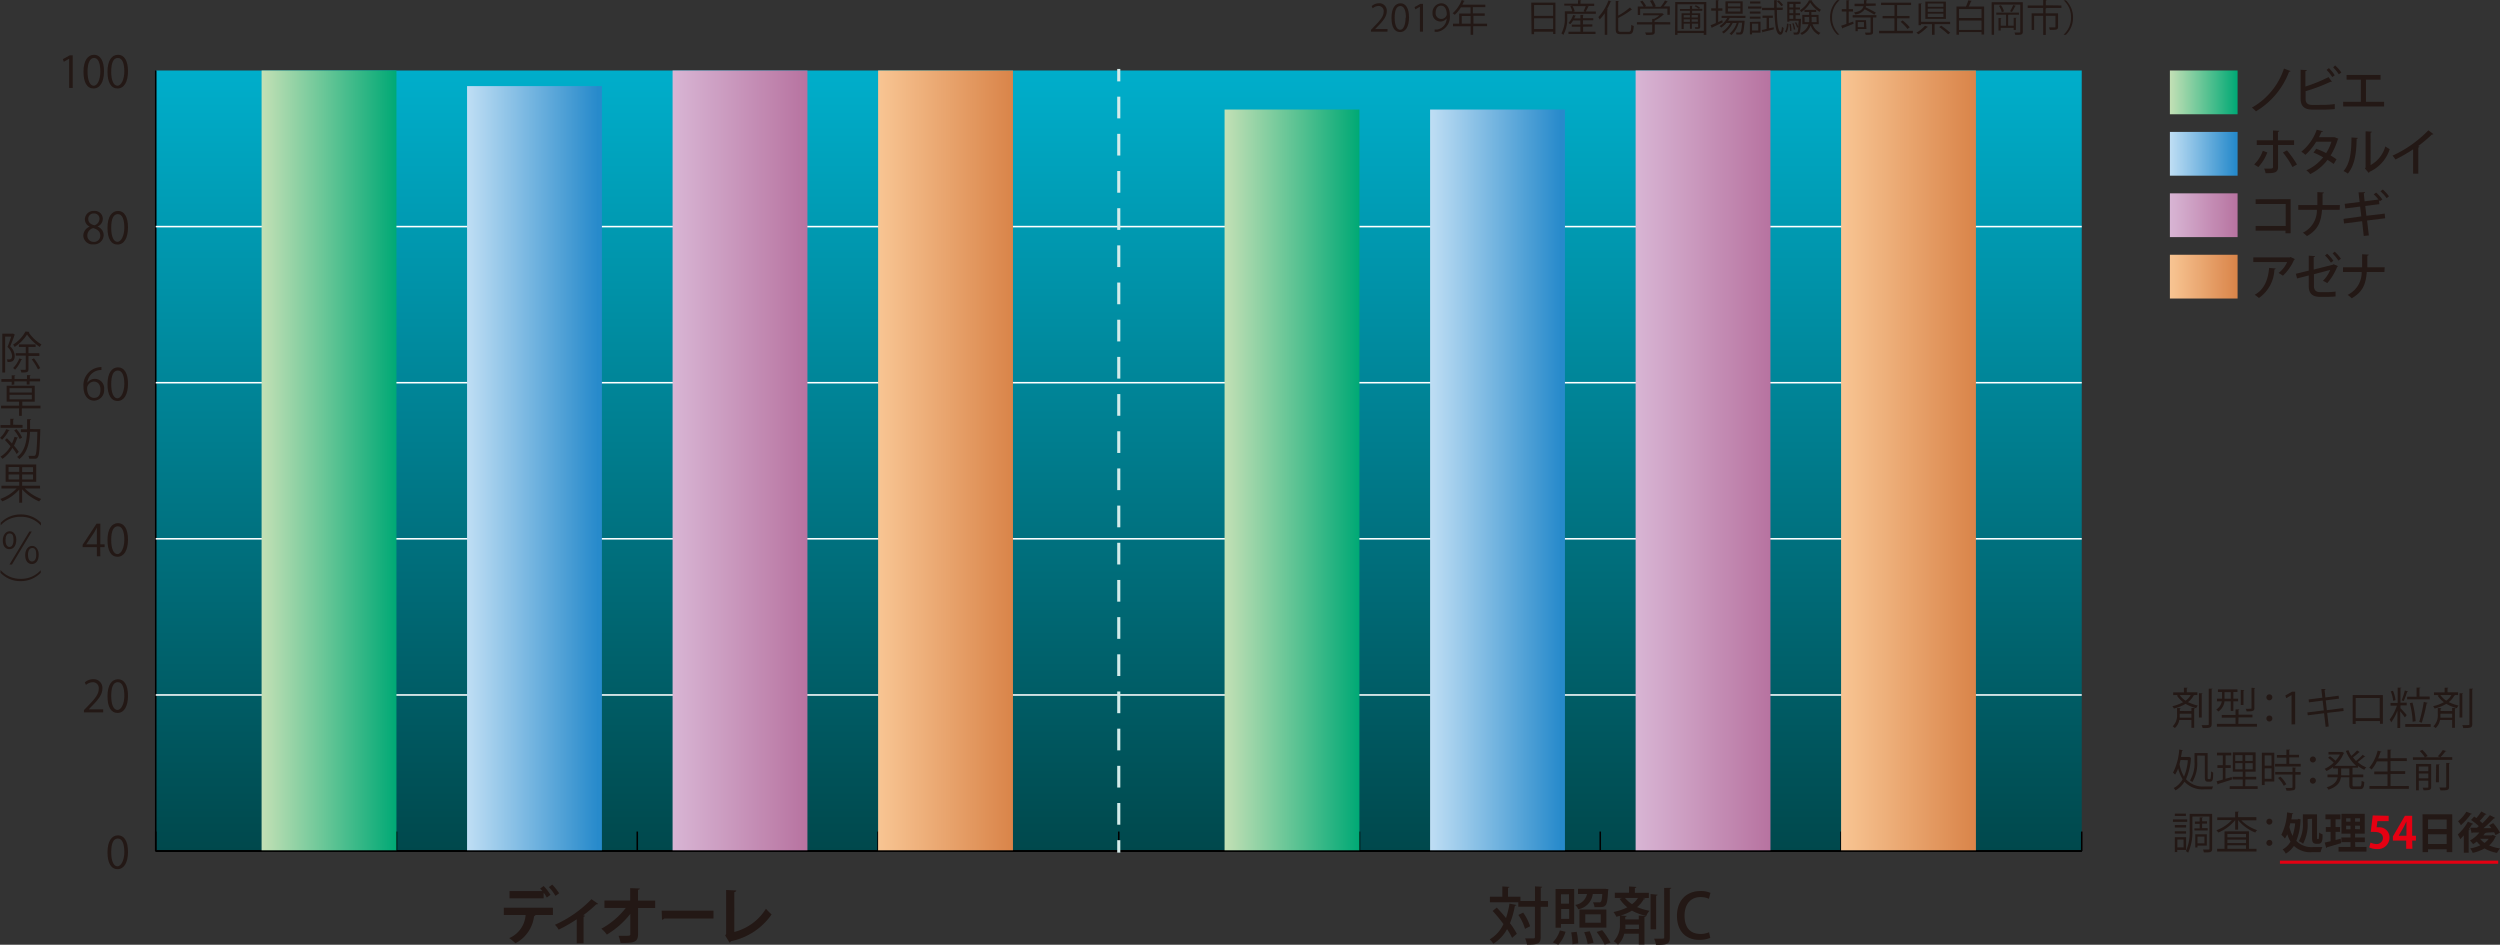 <svg xmlns="http://www.w3.org/2000/svg" xmlns:xlink="http://www.w3.org/1999/xlink" viewBox="0 0 402.14 151.97"><rect x="0" y="0" width="402.14" height="151.97" fill="#333333" stroke="none"/><defs><style>.cls-1{isolation:isolate;}.cls-2{fill:url(#名称未設定グラデーション_71);}.cls-17,.cls-18,.cls-23,.cls-3,.cls-5,.cls-6{fill:none;}.cls-3{stroke:#000;}.cls-17,.cls-18,.cls-23,.cls-3,.cls-5{stroke-miterlimit:10;}.cls-3,.cls-5{stroke-width:0.25px;}.cls-4{fill:#231815;}.cls-5{stroke:#fff;}.cls-7{fill:url(#名称未設定グラデーション_2);}.cls-8{fill:url(#名称未設定グラデーション_44);}.cls-9{fill:url(#名称未設定グラデーション_24);}.cls-10{fill:url(#名称未設定グラデーション_49);}.cls-11{fill:url(#名称未設定グラデーション_2-2);}.cls-12{fill:url(#名称未設定グラデーション_44-2);}.cls-13{fill:url(#名称未設定グラデーション_24-2);}.cls-14{fill:url(#名称未設定グラデーション_49-2);}.cls-15{mix-blend-mode:multiply;}.cls-16{fill:#e50012;}.cls-17,.cls-18{stroke:#d3ebea;stroke-linecap:square;}.cls-17,.cls-18,.cls-23{stroke-width:0.5px;}.cls-18{stroke-dasharray:2.99 2.99;}.cls-19{fill:url(#名称未設定グラデーション_2-3);}.cls-20{fill:url(#名称未設定グラデーション_44-3);}.cls-21{fill:url(#名称未設定グラデーション_24-3);}.cls-22{fill:url(#名称未設定グラデーション_49-3);}.cls-23{stroke:#e50012;}</style><linearGradient id="名称未設定グラデーション_71" x1="179.96" y1="136.9" x2="179.96" y2="11.34" gradientUnits="userSpaceOnUse"><stop offset="0" stop-color="#00484c"/><stop offset="1" stop-color="#00aecb"/></linearGradient><linearGradient id="名称未設定グラデーション_2" x1="42.08" y1="74.12" x2="63.76" y2="74.12" gradientUnits="userSpaceOnUse"><stop offset="0" stop-color="#c3e0b5"/><stop offset="0.92" stop-color="#10ad7a"/><stop offset="1" stop-color="#00a975"/></linearGradient><linearGradient id="名称未設定グラデーション_44" x1="75.13" y1="75.37" x2="96.82" y2="75.37" gradientUnits="userSpaceOnUse"><stop offset="0" stop-color="#bfdef4"/><stop offset="0.97" stop-color="#278acb"/></linearGradient><linearGradient id="名称未設定グラデーション_24" x1="108.19" y1="74.12" x2="129.88" y2="74.12" gradientUnits="userSpaceOnUse"><stop offset="0" stop-color="#d8b5d4"/><stop offset="1" stop-color="#b773a0"/></linearGradient><linearGradient id="名称未設定グラデーション_49" x1="141.25" y1="74.12" x2="162.93" y2="74.12" gradientUnits="userSpaceOnUse"><stop offset="0" stop-color="#f8c593"/><stop offset="1" stop-color="#d98449"/></linearGradient><linearGradient id="名称未設定グラデーション_2-2" x1="196.98" y1="77.26" x2="218.67" y2="77.26" xlink:href="#名称未設定グラデーション_2"/><linearGradient id="名称未設定グラデーション_44-2" x1="230.04" y1="77.26" x2="251.73" y2="77.26" xlink:href="#名称未設定グラデーション_44"/><linearGradient id="名称未設定グラデーション_24-2" x1="263.1" y1="74.12" x2="284.78" y2="74.12" xlink:href="#名称未設定グラデーション_24"/><linearGradient id="名称未設定グラデーション_49-2" x1="296.15" y1="74.12" x2="317.84" y2="74.12" xlink:href="#名称未設定グラデーション_49"/><linearGradient id="名称未設定グラデーション_2-3" x1="349.04" y1="14.86" x2="359.92" y2="14.86" xlink:href="#名称未設定グラデーション_2"/><linearGradient id="名称未設定グラデーション_44-3" x1="349.04" y1="24.74" x2="359.92" y2="24.74" xlink:href="#名称未設定グラデーション_44"/><linearGradient id="名称未設定グラデーション_24-3" x1="349.04" y1="34.62" x2="359.92" y2="34.62" xlink:href="#名称未設定グラデーション_24"/><linearGradient id="名称未設定グラデーション_49-3" x1="349.04" y1="44.5" x2="359.92" y2="44.5" xlink:href="#名称未設定グラデーション_49"/></defs><g class="cls-1"><g id="レイヤー_2" data-name="レイヤー 2"><g id="レイヤー_1-2" data-name="レイヤー 1"><rect class="cls-2" x="25.05" y="11.34" width="309.81" height="125.56"/><line class="cls-3" x1="25.05" y1="136.9" x2="334.86" y2="136.9"/><line class="cls-3" x1="25.05" y1="136.9" x2="25.05" y2="133.76"/><line class="cls-3" x1="63.78" y1="136.9" x2="63.78" y2="133.76"/><line class="cls-3" x1="102.51" y1="136.9" x2="102.51" y2="133.76"/><line class="cls-3" x1="141.23" y1="136.9" x2="141.23" y2="133.76"/><line class="cls-3" x1="179.96" y1="136.9" x2="179.96" y2="133.76"/><line class="cls-3" x1="218.68" y1="136.9" x2="218.68" y2="133.76"/><line class="cls-3" x1="257.41" y1="136.9" x2="257.41" y2="133.76"/><line class="cls-3" x1="296.14" y1="136.9" x2="296.14" y2="133.76"/><line class="cls-3" x1="334.86" y1="136.9" x2="334.86" y2="133.76"/><path class="cls-4" d="M17.46,137.29c0-1.84.71-2.73,1.7-2.73s1.6.94,1.6,2.66S20.12,140,19.08,140,17.46,139,17.46,137.29Zm2.71,0c0-1.31-.31-2.22-1.05-2.22s-1.06.84-1.06,2.22.38,2.25,1,2.25S20.17,138.49,20.17,137.25Z" transform="translate(-0.17 -0.19)"/><path class="cls-4" d="M16.77,114.78h-3.1v-.36l.51-.53c1.24-1.27,1.87-2,1.87-2.88a.94.94,0,0,0-1-1.08,1.76,1.76,0,0,0-1.05.43l-.19-.4a2,2,0,0,1,1.36-.52,1.4,1.4,0,0,1,1.47,1.5c0,1-.69,1.82-1.78,2.92l-.41.43v0h2.32Z" transform="translate(-0.17 -0.19)"/><path class="cls-4" d="M17.46,112.18c0-1.84.71-2.73,1.7-2.73s1.6.94,1.6,2.66-.64,2.76-1.68,2.76S17.46,113.93,17.46,112.18Zm2.71-.05c0-1.31-.31-2.21-1.05-2.21s-1.06.83-1.06,2.21.38,2.26,1,2.26S20.17,113.38,20.17,112.13Z" transform="translate(-0.17 -0.19)"/><path class="cls-4" d="M16.31,89.67h-.56V88.2H13.46v-.37l2.24-3.41h.61v3.33H17v.45h-.71Zm-2.26-1.92h1.7V85.89c0-.29,0-.57,0-.84h0c-.16.32-.28.54-.42.78l-1.28,1.91Z" transform="translate(-0.17 -0.19)"/><path class="cls-4" d="M17.46,87.06c0-1.83.71-2.72,1.7-2.72s1.6.94,1.6,2.65-.64,2.76-1.68,2.76S17.46,88.81,17.46,87.06Zm2.71,0c0-1.31-.31-2.21-1.05-2.21s-1.06.83-1.06,2.21.38,2.26,1,2.26S20.17,88.27,20.17,87Z" transform="translate(-0.17 -0.19)"/><path class="cls-4" d="M14.21,61.78a1.45,1.45,0,0,1,1.22-.65,1.51,1.51,0,0,1,1.49,1.68,1.68,1.68,0,0,1-1.61,1.83c-1,0-1.71-.85-1.71-2.2A2.92,2.92,0,0,1,16,59.28a3.52,3.52,0,0,1,.49-.05v.48a2.22,2.22,0,0,0-2.27,2.07Zm2.12,1.07c0-.81-.44-1.28-1.07-1.28a1.16,1.16,0,0,0-1.08,1c0,1,.41,1.62,1.14,1.62S16.33,63.64,16.33,62.85Z" transform="translate(-0.17 -0.19)"/><path class="cls-4" d="M17.46,62c0-1.83.71-2.72,1.7-2.72s1.6.94,1.6,2.65-.64,2.76-1.68,2.76S17.46,63.7,17.46,62Zm2.71,0c0-1.31-.31-2.21-1.05-2.21s-1.06.83-1.06,2.21.38,2.26,1,2.26S20.17,63.16,20.17,61.91Z" transform="translate(-0.17 -0.19)"/><path class="cls-4" d="M14.64,36.67a1.33,1.33,0,0,1-.82-1.19,1.38,1.38,0,0,1,1.49-1.36,1.28,1.28,0,0,1,1.4,1.27,1.36,1.36,0,0,1-.86,1.24v0a1.49,1.49,0,0,1,1,1.37,1.54,1.54,0,0,1-1.66,1.5,1.47,1.47,0,0,1-1.62-1.39,1.57,1.57,0,0,1,1-1.45Zm1.66,1.42c0-.65-.44-1-1.13-1.21a1.23,1.23,0,0,0-.95,1.17,1,1,0,0,0,1,1.05A1,1,0,0,0,16.3,38.09Zm-1.93-2.66c0,.56.4.86,1,1a1.13,1.13,0,0,0,.8-1,.83.83,0,0,0-.87-.9A.85.85,0,0,0,14.37,35.43Z" transform="translate(-0.17 -0.19)"/><path class="cls-4" d="M17.46,36.84c0-1.83.71-2.72,1.7-2.72s1.6.93,1.6,2.65-.64,2.76-1.68,2.76S17.46,38.59,17.46,36.84Zm2.71,0c0-1.31-.31-2.21-1.05-2.21s-1.06.83-1.06,2.21.38,2.25,1,2.25S20.17,38.05,20.17,36.8Z" transform="translate(-0.17 -0.19)"/><path class="cls-4" d="M11.29,14.33V9.64h0l-.86.49-.14-.43,1.09-.61h.49v5.24Z" transform="translate(-0.17 -0.19)"/><path class="cls-4" d="M13.6,11.73c0-1.84.72-2.73,1.7-2.73s1.6.94,1.6,2.66-.64,2.76-1.68,2.76S13.6,13.48,13.6,11.73Zm2.71,0c0-1.31-.31-2.22-1-2.22s-1.06.84-1.06,2.22.38,2.25,1,2.25S16.31,12.93,16.31,11.69Z" transform="translate(-0.17 -0.19)"/><path class="cls-4" d="M17.46,11.73c0-1.84.71-2.73,1.7-2.73s1.6.94,1.6,2.66-.64,2.76-1.68,2.76S17.46,13.48,17.46,11.73Zm2.71,0c0-1.31-.31-2.22-1.05-2.22s-1.06.84-1.06,2.22.38,2.25,1,2.25S20.17,12.93,20.17,11.69Z" transform="translate(-0.17 -0.19)"/><line class="cls-3" x1="25.05" y1="136.9" x2="25.05" y2="11.34"/><line class="cls-3" x1="25.05" y1="136.9" x2="334.86" y2="136.9"/><line class="cls-5" x1="25.05" y1="111.79" x2="334.86" y2="111.79"/><line class="cls-5" x1="25.05" y1="86.67" x2="334.86" y2="86.67"/><line class="cls-5" x1="25.05" y1="61.56" x2="334.86" y2="61.56"/><line class="cls-5" x1="25.05" y1="36.45" x2="334.86" y2="36.45"/><line class="cls-6" x1="25.05" y1="11.34" x2="334.86" y2="11.34"/><rect class="cls-7" x="42.08" y="11.34" width="21.69" height="125.56"/><rect class="cls-8" x="75.13" y="13.85" width="21.69" height="123.05"/><rect class="cls-9" x="108.19" y="11.34" width="21.69" height="125.56"/><rect class="cls-10" x="141.25" y="11.34" width="21.69" height="125.56"/><rect class="cls-11" x="196.98" y="17.62" width="21.69" height="119.28"/><rect class="cls-12" x="230.04" y="17.62" width="21.69" height="119.28"/><rect class="cls-13" x="263.1" y="11.34" width="21.69" height="125.56"/><rect class="cls-14" x="296.15" y="11.34" width="21.69" height="125.56"/><g class="cls-15"><path class="cls-4" d="M2.26,53.84l.3.18s0,0-.05.07c-.18.53-.46,1.24-.7,1.82a2.2,2.2,0,0,1,.73,1.51c0,1-.61,1-1.16,1A1.21,1.21,0,0,0,1.26,58l.3,0c.27,0,.55,0,.55-.6A2.23,2.23,0,0,0,1.37,56c.23-.53.44-1.18.6-1.67H1v5.78H.54V53.86H2.18Zm2.63-.26c0,.05,0,.07-.1.09A6.63,6.63,0,0,0,6.84,55.6a2.16,2.16,0,0,0-.27.4,7.51,7.51,0,0,1-2.05-2,6.67,6.67,0,0,1-2,2,1.6,1.6,0,0,0-.25-.37,5.74,5.74,0,0,0,2-2.12ZM3.74,58c0,.06-.08.07-.15.06a4.81,4.81,0,0,1-1,1.6,4,4,0,0,0-.31-.27,4.39,4.39,0,0,0,1-1.55Zm2.76-.56H4.75v2.12c0,.51-.21.55-1.14.55a1.56,1.56,0,0,0-.16-.44h.74c.09,0,.12,0,.12-.12V57.39H2.7V57H4.31V56H3.21v-.41H5.9V56H4.75V57H6.5Zm-.22,2.17a10.35,10.35,0,0,0-1-1.61l.35-.17a9.17,9.17,0,0,1,1,1.57Z" transform="translate(-0.17 -0.19)"/><path class="cls-4" d="M6.68,65.44v.44h-3v1.2H3.24v-1.2H.34v-.44h2.9V64.8h-2V62.24H5.76V64.8h-2v.64ZM2.05,62.1v-.5H.39v-.43H2.05v-.61l.6,0s0,.08-.14.1v.48h2v-.61l.6,0s0,.08-.14.1v.48H6.62v.43H4.93v.5H4.47v-.5h-2v.5Zm-.35.53v.7H5.29v-.7Zm0,1.07v.72H5.29V63.7Z" transform="translate(-0.17 -0.19)"/><path class="cls-4" d="M1.72,69.4s-.06.07-.14.06A5.33,5.33,0,0,1,.5,70.92a1.85,1.85,0,0,0-.33-.29,4.15,4.15,0,0,0,1-1.41Zm2.08-.86V69H.25v-.44H1.83v-1l.59,0s0,.08-.13.1v.85ZM1.28,70.68c.26.25.54.55.81.84a7.21,7.21,0,0,0,.42-1.07l.57.15c0,.05-.07.08-.15.07a7.33,7.33,0,0,1-.51,1.21,7.58,7.58,0,0,1,.77,1,4.67,4.67,0,0,0-.34.35,7.66,7.66,0,0,0-.68-1A5.32,5.32,0,0,1,.56,74a2.11,2.11,0,0,0-.31-.36,4.62,4.62,0,0,0,1.61-1.67c-.28-.33-.6-.67-.89-1Zm1.54-1.46a5.86,5.86,0,0,1,.91,1.36l-.4.23a5.38,5.38,0,0,0-.88-1.39Zm3.57,0,.26,0v.16c-.09,3-.16,4-.38,4.33s-.35.27-.81.27l-.59,0a1.16,1.16,0,0,0-.14-.46c.39,0,.75,0,.91,0a.23.23,0,0,0,.21-.1c.17-.21.26-1.14.33-3.77H5c-.09,1.8-.44,3.42-1.73,4.39a1.46,1.46,0,0,0-.36-.34c1.2-.86,1.53-2.34,1.62-4h-1v-.46h1c0-.52,0-1.07,0-1.62l.65,0c0,.07-.07.11-.17.12,0,.49,0,1,0,1.47Z" transform="translate(-0.17 -0.19)"/><path class="cls-4" d="M6.61,78.76H4.17a7.25,7.25,0,0,0,2.64,1.69,2.18,2.18,0,0,0-.34.4A7.92,7.92,0,0,1,3.73,78.9v2.16H3.26V78.94a7.11,7.11,0,0,1-2.72,1.9,3.09,3.09,0,0,0-.33-.39,6.74,6.74,0,0,0,2.63-1.69H.4v-.44H3.26v-.63H1.08V74.9H6v2.79H3.73v.63H6.61ZM1.55,75.31v.78H3.26v-.78Zm0,2H3.26v-.8H1.55Zm3.93-1.19v-.78H3.73v.78Zm0,1.19v-.8H3.73v.8Z" transform="translate(-0.17 -0.19)"/><path class="cls-4" d="M6.72,84.7A4.21,4.21,0,0,0,3.5,83.32,4.21,4.21,0,0,0,.28,84.7h0v-.42A4.41,4.41,0,0,1,3.5,82.94a4.45,4.45,0,0,1,3.26,1.34v.42Z" transform="translate(-0.17 -0.19)"/><path class="cls-4" d="M2.79,87c0,1-.46,1.53-1.1,1.53S.62,88.05.62,87.14s.5-1.5,1.12-1.5S2.79,86.23,2.79,87Zm-1.73.06c0,.78.28,1.11.64,1.11s.64-.36.64-1.13S2.15,86,1.71,86,1.06,86.39,1.06,87.1ZM1.69,91l3.2-5.31h.39L2.09,91ZM6.4,89.4c0,1-.46,1.52-1.1,1.52s-1.08-.51-1.08-1.43S4.73,88,5.35,88,6.4,88.65,6.4,89.4Zm-1.73,0c0,.78.28,1.11.65,1.11S6,90.2,6,89.43s-.19-1.09-.63-1.09S4.67,88.74,4.67,89.45Z" transform="translate(-0.17 -0.19)"/><path class="cls-4" d="M.28,91.91A4.25,4.25,0,0,0,3.5,93.3a4.2,4.2,0,0,0,3.22-1.39h0v.42A4.45,4.45,0,0,1,3.5,93.67,4.41,4.41,0,0,1,.25,92.33v-.42Z" transform="translate(-0.17 -0.19)"/></g><g class="cls-15"><path class="cls-4" d="M81.21,147.37V146.2h7.9v1.17h-3l.2.06a.22.22,0,0,1-.23.13,5.68,5.68,0,0,1-3,4.36,8.22,8.22,0,0,0-1-.83,4.38,4.38,0,0,0,2.64-3.72Zm6.91-2.8a5.32,5.32,0,0,0-.5-.79v.91H82.13v-1.17h5.28a3.53,3.53,0,0,0-.36-.39l.57-.42a7.87,7.87,0,0,1,1.1,1.42Zm1.4-.27a7.76,7.76,0,0,0-1.06-1.41l.54-.41a8.61,8.61,0,0,1,1.11,1.4Z" transform="translate(-0.17 -0.19)"/><path class="cls-4" d="M96.39,145.58a.31.31,0,0,1-.3.07A22.62,22.62,0,0,1,94,147.41l.27.1a.29.29,0,0,1-.23.15v4.27H92.94v-3.87a23.87,23.87,0,0,1-2.9,1.67,3.74,3.74,0,0,0-.61-.78,18.9,18.9,0,0,0,5.88-4.12Z" transform="translate(-0.17 -0.19)"/><path class="cls-4" d="M105.56,146.25h-2.75l0,4.2c0,1.42-.87,1.42-2.82,1.42a6.18,6.18,0,0,0-.32-1.15h.81c1,0,1.1,0,1.08-.3l0-3.23a13.72,13.72,0,0,1-3.78,3.34,4.36,4.36,0,0,0-.88-.95,12.65,12.65,0,0,0,3.93-3.34H97.4v-1.19h4.14l0-2,1.54.06c0,.11-.08.19-.28.21l0,1.74h2.76Z" transform="translate(-0.17 -0.19)"/><path class="cls-4" d="M106.6,146.68h8.34v1.26H107a.45.45,0,0,1-.34.19Z" transform="translate(-0.17 -0.19)"/><path class="cls-4" d="M118.29,150.1a8.45,8.45,0,0,0,5.09-3.74,7.93,7.93,0,0,0,.91.92,10.51,10.51,0,0,1-6.56,4.31.41.41,0,0,1-.21.24l-.7-1.16.15-.25v-7.07l1.63.08c0,.12-.1.22-.31.25Z" transform="translate(-0.17 -0.19)"/></g><g class="cls-15"><path class="cls-4" d="M240.94,146.18c.48.51,1,1.09,1.48,1.68a13.59,13.59,0,0,0,.56-2.32l1.11.22c0,.08-.1.13-.24.13a13.74,13.74,0,0,1-.79,2.8,11.42,11.42,0,0,1,1.1,1.71l-.76.65a10.89,10.89,0,0,0-.81-1.4,6.32,6.32,0,0,1-2.21,2.35,4.29,4.29,0,0,0-.58-.71,5.52,5.52,0,0,0,2.21-2.46,24.74,24.74,0,0,0-1.74-2.11Zm8.24-1.05v.92H248v4.86c0,1.06-.41,1.23-2.2,1.23a4.34,4.34,0,0,0-.31-1l.95,0c.59,0,.63,0,.63-.24v-4.86h-2.67v-.72h-4.57v-.88h2v-1.66l1.14.07c0,.08-.07.13-.23.16v1.43h2v.68h2.34v-2.35l1.16.06c0,.09-.07.14-.23.17v2.12Zm-4,1.86a8,8,0,0,1,1.12,2.2l-.82.41a8.37,8.37,0,0,0-1.07-2.24Z" transform="translate(-0.17 -0.19)"/><path class="cls-4" d="M252,150.07a5.18,5.18,0,0,1-1.17,2.08l-.89-.37a4.67,4.67,0,0,0,1.15-1.93Zm-.74-1.25v.6h-.87v-6.23h3v5.63Zm1.29-4.78h-1.29v1.51h1.29ZM251.29,148h1.29v-1.59h-1.29Zm1.82,4.07a11.49,11.49,0,0,0-.2-1.9l.88-.09a11.42,11.42,0,0,1,.25,1.85Zm5.73-8.57c-.14,2.53-.3,2.61-1.59,2.61h-.6a1.92,1.92,0,0,0-.24-.77c.42,0,.8,0,.95,0a.39.39,0,0,0,.31-.09c.11-.11.18-.45.24-1.25h-1.53a2.87,2.87,0,0,1-2.33,2.45,2.17,2.17,0,0,0-.51-.7,2.25,2.25,0,0,0,1.91-1.75H254v-.84h4.39l.51.06Zm-.28,3v2.9h-4.33v-2.9Zm-3,5.54a10.2,10.2,0,0,0-.57-1.9l.89-.15a9.88,9.88,0,0,1,.62,1.86Zm2.1-3.42v-1.35h-2.49v1.35Zm.63,3.52A12.83,12.83,0,0,0,257,150.1l.89-.29a12.3,12.3,0,0,1,1.34,2Z" transform="translate(-0.17 -0.19)"/><path class="cls-4" d="M264.4,144.63l.41.12c0,.07-.11.11-.25.11a4.59,4.59,0,0,1-1.05,1.24,10.47,10.47,0,0,0,2,.6,2.21,2.21,0,0,0-.52.82,8.46,8.46,0,0,1-2.31-.85,8.25,8.25,0,0,1-1.81.79l.95.06c0,.08-.07.13-.22.15v.41h2.18v-.62l1.14.07c0,.08-.07.13-.23.16v4.42h-.91v-1.72h-2.35a3.38,3.38,0,0,1-1,1.76,3.41,3.41,0,0,0-.69-.55,3.69,3.69,0,0,0,1-2.8v-1.29l-.57.15a3.82,3.82,0,0,0-.46-.77,8.92,8.92,0,0,0,2.22-.75,6.16,6.16,0,0,1-1.24-1.37l.39-.14h-1.16v-.84h2.29v-1l1.18.07c0,.08-.08.14-.24.17v.77h2.25v.84Zm-2.84,0a5.15,5.15,0,0,0,1.13,1,3.56,3.56,0,0,0,.95-1Zm2.24,5v-.71h-2.18a6,6,0,0,1,0,.71Zm3-5.52c0,.08-.07.13-.23.16v5.41h-.9V144Zm1.06-1.09L269,143c0,.09-.07.15-.23.17V151c0,1-.4,1.2-2.22,1.18a4.28,4.28,0,0,0-.31-1c.37,0,.72,0,1,0,.57,0,.63,0,.63-.24Z" transform="translate(-0.17 -0.19)"/><path class="cls-4" d="M275.28,151.05a4.39,4.39,0,0,1-1.8.32c-2.13,0-3.56-1.41-3.56-3.85,0-2.6,1.64-4,3.76-4a3.71,3.71,0,0,1,1.63.3l-.25.95a3.15,3.15,0,0,0-1.34-.28c-1.48,0-2.58,1-2.58,3s1,2.93,2.56,2.93a3.42,3.42,0,0,0,1.38-.27Z" transform="translate(-0.17 -0.19)"/></g><g class="cls-15"><path class="cls-4" d="M223.35,5.28H220.7V5l.43-.46c1.07-1.08,1.61-1.73,1.61-2.46a.82.82,0,0,0-.86-.93,1.48,1.48,0,0,0-.9.38l-.17-.35A1.76,1.76,0,0,1,222,.71,1.2,1.2,0,0,1,223.24,2c0,.84-.59,1.56-1.52,2.5l-.35.37h2Z" transform="translate(-0.17 -0.19)"/><path class="cls-4" d="M224,3.05c0-1.57.61-2.33,1.45-2.33s1.37.8,1.37,2.27-.54,2.36-1.44,2.36S224,4.55,224,3.05Zm2.32,0c0-1.12-.27-1.89-.9-1.89s-.91.71-.91,1.89.33,1.93.89,1.93S226.27,4.08,226.27,3Z" transform="translate(-0.17 -0.19)"/><path class="cls-4" d="M228.57,5.28v-4h0l-.74.42-.12-.37.93-.52h.43V5.28Z" transform="translate(-0.17 -0.19)"/><path class="cls-4" d="M232.87,3.16a1.27,1.27,0,0,1-2.27-.87A1.47,1.47,0,0,1,232,.72c.84,0,1.38.73,1.38,1.87a2.46,2.46,0,0,1-1.91,2.71,2.89,2.89,0,0,1-.53,0V4.93a2,2,0,0,0,.46,0,1.84,1.84,0,0,0,1.47-1.74Zm-1.77-.9a.91.91,0,0,0,1.79.29c0-.87-.32-1.45-.91-1.45S231.1,1.59,231.1,2.26Z" transform="translate(-0.17 -0.19)"/><path class="cls-4" d="M239.38,4v.4h-2.24V5.79h-.41V4.42h-2.84V4h1V2.37h1.83v-1h-1.55a5.42,5.42,0,0,1-1,1.21,2.91,2.91,0,0,0-.33-.26A5.47,5.47,0,0,0,235.3.19l.51.17a.12.12,0,0,1-.14,0,6.11,6.11,0,0,1-.27.58h3.69v.4h-2v1H239v.39h-1.82V4ZM235.3,4h1.43V2.76H235.3Z" transform="translate(-0.17 -0.19)"/><path class="cls-4" d="M246.48.61h3.89V5.66H250V5.3h-3.06v.39h-.41ZM250,1h-3.06V2.74H250Zm-3.06,3.87H250V3.13h-3.06Z" transform="translate(-0.17 -0.19)"/><path class="cls-4" d="M255.76,1.25s-.06.05-.13.05a6.83,6.83,0,0,1-.4.75h1.64v.36h-4.6V3a5.38,5.38,0,0,1-.63,2.81,1.22,1.22,0,0,0-.31-.25A4.94,4.94,0,0,0,251.88,3v-1h1.2a3.2,3.2,0,0,0-.33-.82l.34-.09h-1.3V.78H254V.22l.52,0s0,.07-.12.08V.78h2.21v.36h-1.15Zm-.94,3.24V5.3h2v.36h-4.36V5.3h1.93V4.49H253V4.15h1.38V3.48h-1.17a2.85,2.85,0,0,1-.45.6l-.3-.19a3.45,3.45,0,0,0,.76-1.29l.45.13a.12.12,0,0,1-.12.06l-.16.36h1V2.58l.52,0s0,.07-.11.09v.45h1.66v.33h-1.66v.67h1.51v.34ZM254.89,2a5.46,5.46,0,0,0,.35-.82h-2.12a3,3,0,0,1,.35.82l-.3.09h2Z" transform="translate(-0.17 -0.19)"/><path class="cls-4" d="M258.3,5.79V2.33a8.15,8.15,0,0,1-.81,1,2.16,2.16,0,0,0-.22-.39A8.08,8.08,0,0,0,258.91.26l.49.17s-.08.06-.14,0a12.24,12.24,0,0,1-.6,1.27l.17.05s0,.07-.12.07V5.79Zm2.17-.89c0,.33.08.41.42.41h1.26c.34,0,.39-.23.43-1.12a1.25,1.25,0,0,0,.39.18c-.07,1-.19,1.32-.81,1.32h-1.29c-.62,0-.8-.16-.8-.81V.35l.52,0s0,.07-.12.08V2.7a10.7,10.7,0,0,0,1.89-1.31l.33.38a.12.12,0,0,1-.11,0,12.23,12.23,0,0,1-2.11,1.31Z" transform="translate(-0.17 -0.19)"/><path class="cls-4" d="M268.84,3.76v.37h-2.49V5.3c0,.5-.28.51-1.39.51a1.76,1.76,0,0,0-.18-.4l.77,0c.35,0,.39,0,.39-.13V4.13h-2.46V3.76h2.46V3.23l.28,0a4.09,4.09,0,0,0,.87-.57h-2.61V2.32h3l.07,0,.31.2a.11.11,0,0,1-.09,0,6,6,0,0,1-1.46,1v.22ZM264,1.6v1h-.39V1.24h.94A4.63,4.63,0,0,0,264,.45l.34-.16a3.55,3.55,0,0,1,.6.86l-.17.09h1.27a4.71,4.71,0,0,0-.47-.92L266,.19a4.1,4.1,0,0,1,.51,1l-.21.09h1a6.81,6.81,0,0,0,.69-1,2.67,2.67,0,0,1,.48.2.12.12,0,0,1-.13,0,8.22,8.22,0,0,1-.57.74h1V2.57h-.39v-1Z" transform="translate(-0.17 -0.19)"/><path class="cls-4" d="M269.64.51h5V5.8h-.41V5.51H270V5.8h-.39ZM270,5.14h4.24V.88H270ZM274,1.93h-1.65v.39h1.31V4.49c0,.32-.12.35-.78.35a1.25,1.25,0,0,0-.1-.27h.3c.23,0,.24,0,.24-.09V4h-1v.82H272V4H271v.86h-.34V2.32H272V1.93H270.4V1.64H272V1.12l.46,0s0,.07-.11.08v.41h1.09a3.3,3.3,0,0,0-.68-.41l.17-.17a2.87,2.87,0,0,1,.7.4l-.16.18H274Zm-2,.69H271V3H272ZM271,3.71H272V3.3H271ZM273.28,3v-.4h-1V3Zm-1,.69h1V3.3h-1Z" transform="translate(-0.17 -0.19)"/><path class="cls-4" d="M276.55,3.74l.66-.3s0,.07.08.35c-.62.3-1.27.62-1.69.81a.11.11,0,0,1-.07.1l-.2-.45.84-.34v-2h-.74V1.53h.74V.22l.49,0s0,.07-.11.08V1.53h.68v.39h-.68Zm4.38-.66H278.4q-.12.22-.27.45h2.45l.22,0,0,.12c-.11,1.31-.2,1.78-.36,1.95s-.3.15-.61.15h-.34a1,1,0,0,0-.09-.33c.23,0,.44,0,.53,0a.23.23,0,0,0,.19-.06c.11-.11.2-.52.28-1.52h-.54a4.38,4.38,0,0,1-1.18,2,1.19,1.19,0,0,0-.31-.23,3.69,3.69,0,0,0,1.15-1.72h-.63a4.72,4.72,0,0,1-1.46,1.69,1.35,1.35,0,0,0-.28-.25,4,4,0,0,0,1.37-1.44h-.64a4.18,4.18,0,0,1-.85.74,2,2,0,0,0-.26-.24A3.61,3.61,0,0,0,278,3.08h-.9V2.73h3.84ZM280.49.4v2h-2.77V.4Zm-.37.83V.71h-2v.52Zm0,.82V1.53h-2v.52Z" transform="translate(-0.17 -0.19)"/><path class="cls-4" d="M281.36,1.57V1.23h2.14v.34Zm2,2.11V5.44H282v.28h-.35v-2Zm0-1.63v.33h-1.72V2.05Zm-1.72,1.14V2.86h1.72v.33Zm1.7-2.76V.76h-1.66V.43ZM283,4h-1V5.1h1Zm1.73.74.76-.16,0,.34c-.63.15-1.3.32-1.72.41a.11.11,0,0,1-.08.08L283.54,5c.23,0,.5-.09.8-.16V3.06h-.66V2.7h1.67v.36h-.63Zm2.18-2.94H286c0,1.89.16,3.45.6,3.54h0c.09,0,.17-.39.21-.86a1.74,1.74,0,0,0,.27.22c-.07.73-.25,1.07-.51,1.07l-.12,0c-.67-.18-.8-1.9-.85-3.95H283.6V1.44h1.95l0-1.22.53,0s0,.08-.12.09v1.1h1ZM286.3.25A4.36,4.36,0,0,1,287,1l-.3.18A3.71,3.71,0,0,0,286,.41Z" transform="translate(-0.17 -0.19)"/><path class="cls-4" d="M287.86,4a3,3,0,0,1-.32,1.44l-.24-.14A2.89,2.89,0,0,0,287.61,4Zm1.82-.79.19,0s0,.08,0,.12c-.07,1.55-.14,2.08-.29,2.26s-.19.16-.52.16h-.34a1,1,0,0,0-.09-.33c.22,0,.41,0,.49,0,.24,0,.27-.24.33-.86l-.21.08a3.2,3.2,0,0,0-.35-.8l.21-.07a4.23,4.23,0,0,1,.35.76h0c0-.26,0-.59.06-1H288v.16h-.34V.47h2.15V.82H289v.57h.71v.33H289v.59h.71v.33H289v.59h.71ZM288.63.82H288v.57h.63Zm0,1.49V1.72H288v.59Zm-.63.33v.59h.63V2.64Zm.12,2.53A5.62,5.62,0,0,0,288,4.05l.23,0a5.51,5.51,0,0,1,.1,1.11Zm.56-1.23a4.09,4.09,0,0,1,.26,1l-.23,0a5.16,5.16,0,0,0-.24-1Zm3-3.69a.11.11,0,0,1-.08.07,4.52,4.52,0,0,0,1.48,1.44,2.33,2.33,0,0,0-.23.35A5,5,0,0,1,291.35.6a4.44,4.44,0,0,1-1.45,1.55,1.55,1.55,0,0,0-.2-.32,4.06,4.06,0,0,0,1.46-1.6Zm1.05,3.83h-1A2.27,2.27,0,0,0,293,5.48a1.64,1.64,0,0,0-.27.32,2.66,2.66,0,0,1-1.31-1.54A2.46,2.46,0,0,1,290,5.8a2.15,2.15,0,0,0-.25-.29,2.22,2.22,0,0,0,1.33-1.43h-1V2.58h1.1V2.12h-.75V1.78h1.89v.34h-.78v.46h1.15Zm-2.27-.33h.73a5.25,5.25,0,0,0,0-.56V2.91h-.76Zm1.91-.84h-.79V3.2a5.06,5.06,0,0,1,0,.55h.81Z" transform="translate(-0.17 -0.19)"/><path class="cls-4" d="M296.06.24A3.61,3.61,0,0,0,294.87,3a3.6,3.6,0,0,0,1.19,2.76v0h-.36A3.79,3.79,0,0,1,294.55,3,3.81,3.81,0,0,1,295.7.21h.36Z" transform="translate(-0.17 -0.19)"/><path class="cls-4" d="M297.55,3.91l.73-.26c0,.08,0,.16.07.35-.64.27-1.32.53-1.74.69a.13.13,0,0,1-.07.1l-.21-.46.84-.29v-2h-.74V1.66h.74V.23l.5,0s0,.07-.12.07V1.66h.69v.39h-.69ZM302,2.62V3h-.54V5.32c0,.45-.18.48-1.18.48a1.82,1.82,0,0,0-.13-.37h.8c.09,0,.12,0,.12-.12V3h-2.89V2.62Zm-1.67-1.47-.06.21c.54.26,1.26.63,1.65.87l-.26.32c-.35-.23-1-.59-1.54-.87a2.09,2.09,0,0,1-1.52.84,1.38,1.38,0,0,0-.2-.33c1-.17,1.36-.45,1.53-1h-1.44V.79H300c0-.17,0-.36,0-.58l.5,0s0,.07-.12.08l0,.46h1.51v.36Zm.07,3.71H299v.35h-.36V3.44h1.69ZM300,3.74h-1v.81h1Z" transform="translate(-0.17 -0.19)"/><path class="cls-4" d="M305.32,5.14h2.55v.4h-5.44v-.4h2.47v-2H303V2.75h1.91V1h-2.16V.62h4.83V1h-2.25V2.75h2v.39h-2ZM307,4.85A7.57,7.57,0,0,0,305.9,3.7l.31-.23a7.78,7.78,0,0,1,1.16,1.11Z" transform="translate(-0.17 -0.19)"/><path class="cls-4" d="M310.3,4.52a.14.14,0,0,1-.13.05,7.23,7.23,0,0,1-1.42,1.14,2.55,2.55,0,0,0-.32-.27,5,5,0,0,0,1.38-1.11Zm-1.12-.82h4.68v.37h-2.5V5.79h-.42V4.07h-1.76v.17h-.4V.75l.52,0s0,.07-.12.08Zm4-3.25V3.22h-3.31V.45Zm-.4.83V.76h-2.52v.52Zm0,.82V1.57h-2.52V2.1Zm0,.82V2.39h-2.52v.53Zm.76,2.79a12.88,12.88,0,0,0-1.44-1.17l.33-.22a12.66,12.66,0,0,1,1.45,1.14Z" transform="translate(-0.17 -0.19)"/><path class="cls-4" d="M317.35.34a.13.13,0,0,1-.13.06c-.09.25-.23.57-.36.84h2.47V5.75h-.42v-.4h-3.63v.43h-.4V1.24h1.52a7.44,7.44,0,0,0,.39-1Zm1.56,1.31h-3.63V3.09h3.63ZM315.28,5h3.63V3.49h-3.63Z" transform="translate(-0.17 -0.19)"/><path class="cls-4" d="M325.55.54V5.29c0,.5-.27.52-1.21.51a1.46,1.46,0,0,0-.14-.38H325c.11,0,.14,0,.14-.14V.93h-4.21V5.79h-.39V.54ZM324.44,5h-.36V4.67H322V5.1h-.36v-2l.47,0s0,.07-.11.08V4.33h.86V2.56h-1.57V2.22h3.64v.34H323.3s-.05,0-.11.06V4.33h.89V3.05l.47,0s0,.07-.11.08Zm-2.27-2.86a3,3,0,0,0-.46-1l.32-.12a2.82,2.82,0,0,1,.49,1Zm2.27-1a.14.14,0,0,1-.12.05,7.81,7.81,0,0,1-.52.93l-.3-.12A6.76,6.76,0,0,0,324,1Z" transform="translate(-0.17 -0.19)"/><path class="cls-4" d="M331.76,1.07v.4h-2.42s0,.07-.12.09v.77h2V4.49c0,.48-.19.51-1.32.51a2.12,2.12,0,0,0-.14-.4h.91c.1,0,.13,0,.13-.12V2.73h-1.55V5.81h-.42V2.73h-1.46V5h-.4V2.33h1.86V1.47h-2.49v-.4h2.49V.19l.55,0c0,.05,0,.08-.13.09v.76Z" transform="translate(-0.17 -0.19)"/><path class="cls-4" d="M332.12,5.76A3.65,3.65,0,0,0,333.31,3,3.6,3.6,0,0,0,332.12.24v0h.36A3.81,3.81,0,0,1,333.63,3a3.79,3.79,0,0,1-1.15,2.79h-.36Z" transform="translate(-0.17 -0.19)"/></g><g class="cls-15"><path class="cls-4" d="M352.92,112l.23.07s-.07.06-.16.06a3.07,3.07,0,0,1-.87,1,8.31,8.31,0,0,0,1.59.56,1,1,0,0,0-.26.41,6.88,6.88,0,0,1-1.72-.69,6.78,6.78,0,0,1-1.87.75,2.26,2.26,0,0,0-.25-.38,6.37,6.37,0,0,0,1.73-.64,4.23,4.23,0,0,1-1-1.06l.21-.08h-.81v-.43h1.72v-.75l.6,0s0,.09-.13.1v.62h1.7V112Zm-.25,2.57v-.5l.59,0c0,.05-.05.08-.14.09v3.1h-.45V116h-1.95a2.23,2.23,0,0,1-.71,1.3,3.3,3.3,0,0,0-.35-.28,2.44,2.44,0,0,0,.7-1.93v-1l.59,0s-.05.09-.14.1v.37ZM350.79,112a3.63,3.63,0,0,0,.94.9,2.81,2.81,0,0,0,.82-.9Zm0,3c0,.21,0,.37,0,.63h1.88V115Zm3.67-3.27s0,.08-.13.09v3.79h-.45v-3.92Zm1-.76.61,0a.15.15,0,0,1-.14.09v5.61c0,.57-.25.65-1.45.63a2.7,2.7,0,0,0-.17-.47h.62c.48,0,.53,0,.53-.17Z" transform="translate(-0.17 -0.19)"/><path class="cls-4" d="M359,113h-1a2.33,2.33,0,0,1-1,1.65,2.06,2.06,0,0,0-.33-.33,1.93,1.93,0,0,0,.89-1.32h-.78v-.43h.82v-1.07h-.66v-.42h3.14v.42h-.66v1.07h.76V113h-.76v1.55H359Zm1.22,3.63h3v.45h-6.45v-.45h3v-1h-2.22v-.44h2.22v-.89l.61,0c0,.05,0,.08-.13.1v.75h2.24v.44h-2.24ZM358,111.52v1.07H359v-1.07Zm3.19-.32s0,.08-.14.09v2.3h-.44v-2.43Zm1.74-.34s0,.09-.13.1v3.13c0,.51-.29.53-1.25.53a1.77,1.77,0,0,0-.15-.42h.44c.5,0,.5,0,.5-.12v-3.26Z" transform="translate(-0.17 -0.19)"/><path class="cls-4" d="M365.69,112.35a.48.48,0,1,1-.47-.47A.46.46,0,0,1,365.69,112.35Zm0,3.41a.48.48,0,1,1-.47-.47A.46.46,0,0,1,365.69,115.76Z" transform="translate(-0.17 -0.19)"/><path class="cls-4" d="M368.78,116.72V112h0l-.86.5-.14-.44,1.08-.61h.5v5.25Z" transform="translate(-0.17 -0.19)"/><path class="cls-4" d="M374.51,114.86l.25,2.19-.5.06-.25-2.19-2.62.33-.07-.46,2.65-.33-.19-1.58-2.2.29-.06-.47,2.21-.28-.16-1.39.69,0c0,.07-.06.13-.16.16l.12,1.19,2.13-.28.06.47-2.13.28.18,1.57,2.64-.33.06.46Z" transform="translate(-0.17 -0.19)"/><path class="cls-4" d="M383.47,112v4.62H383v-.44H379.1v.46h-.49V112Zm-.51,3.71v-3.24H379.1v3.24Z" transform="translate(-0.17 -0.19)"/><path class="cls-4" d="M386.3,114.11c.24.23.89.93,1,1.11l-.29.38c-.14-.22-.48-.65-.75-1v2.69h-.45V114.5a7.47,7.47,0,0,1-1,1.88,1.94,1.94,0,0,0-.25-.45,7.31,7.31,0,0,0,1.16-2.23H384.7v-.44h1.15v-2.45l.59,0c0,.05-.05.08-.14.09v2.32h1v.44h-1Zm-1.21-2.8a5,5,0,0,1,.42,1.5l-.38.11a5.59,5.59,0,0,0-.39-1.52Zm2.43.11a.16.16,0,0,1-.15.07,13,13,0,0,1-.55,1.47l-.33-.12a11.22,11.22,0,0,0,.51-1.58Zm-.45,5.24h4.09v.45h-4.09Zm.31-4.4h1.51V110.8l.61,0c0,.06,0,.09-.14.1v1.33H391v.45h-3.64Zm.85.94a15,15,0,0,1,.51,3l-.48.09a13.61,13.61,0,0,0-.46-3Zm1.09,3.11a25.09,25.09,0,0,0,.73-3.22l.63.16a.18.18,0,0,1-.17.09,25.07,25.07,0,0,1-.78,3.1Z" transform="translate(-0.17 -0.19)"/><path class="cls-4" d="M394.86,112l.23.07a.18.18,0,0,1-.16.06,3.07,3.07,0,0,1-.87,1,7.85,7.85,0,0,0,1.59.56.93.93,0,0,0-.26.41,6.88,6.88,0,0,1-1.72-.69,6.84,6.84,0,0,1-1.88.75,1.73,1.73,0,0,0-.24-.38,6.37,6.37,0,0,0,1.73-.64,4.26,4.26,0,0,1-1-1.06l.22-.08h-.81v-.43h1.71v-.75l.61,0s-.05.09-.14.1v.62h1.7V112Zm-.25,2.57v-.5l.59,0c0,.05-.05.08-.14.09v3.1h-.45V116h-1.95a2.23,2.23,0,0,1-.71,1.3l-.35-.28a2.44,2.44,0,0,0,.7-1.93v-1l.59,0s-.05.09-.14.1v.37ZM392.72,112a3.79,3.79,0,0,0,.94.9,2.84,2.84,0,0,0,.83-.9Zm0,3a4.79,4.79,0,0,1,0,.63h1.89V115Zm3.67-3.27s-.05.08-.14.09v3.79h-.45v-3.92Zm1-.76.6,0s0,.08-.14.09v5.61c0,.57-.24.65-1.45.63a2,2,0,0,0-.16-.47h.61c.49,0,.54,0,.54-.17Z" transform="translate(-0.17 -0.19)"/><path class="cls-4" d="M352.59,122.08a.3.3,0,0,1,0,.1,9.42,9.42,0,0,1-.79,3.35,3.64,3.64,0,0,0,3,1.17h1.37a1.92,1.92,0,0,0-.18.45H354.8a3.9,3.9,0,0,1-3.24-1.22,4,4,0,0,1-1.45,1.4,2.12,2.12,0,0,0-.29-.38,3.45,3.45,0,0,0,1.44-1.42,6,6,0,0,1-.72-1.73,5.12,5.12,0,0,1-.5,1,2,2,0,0,0-.33-.32,9.56,9.56,0,0,0,1-3.72l.6.11c0,.06-.06.08-.15.08-.05.35-.1.69-.17,1h1.25l.08,0Zm-1.67.36c-.05.23-.11.45-.16.68a6.13,6.13,0,0,0,.72,2,8.4,8.4,0,0,0,.62-2.65Zm2.69-.72v1a5.79,5.79,0,0,1-.79,3.27,2.33,2.33,0,0,0-.38-.26,5.19,5.19,0,0,0,.73-3v-1.4h2.11v3.79c0,.34,0,.4.15.4s.27,0,.3-.06a3.89,3.89,0,0,0,.09-1.19,1.28,1.28,0,0,0,.35.18c0,1.15-.05,1.48-.55,1.48h-.3c-.49,0-.49-.33-.49-.86v-3.33Z" transform="translate(-0.17 -0.19)"/><path class="cls-4" d="M358.15,123.72v1.74l1-.28a3.35,3.35,0,0,1,.06.4c-.81.26-1.67.54-2.21.7a.13.13,0,0,1-.09.11l-.19-.52,1-.28v-1.87h-.87v-.44h.87V121.7h-.94v-.44h2.31v.44h-.92v1.58H359v.44Zm3.18,2.94h2v.43h-4.5v-.43h2.1v-1.09h-1.64v-.43h1.64v-.82h-1.6v-3.11H363v3.11h-1.64v.82h1.74v.43h-1.74Zm-1.61-5v.93h1.17v-.93Zm0,2.28h1.17v-1h-1.17Zm2.81-1.35v-.93h-1.2v.93Zm0,1.35v-1h-1.2v1Z" transform="translate(-0.17 -0.19)"/><path class="cls-4" d="M366,121.27v4.64h-1.54v.56H364v-5.2Zm-.44.43h-1.1v1.65h1.1Zm-1.1,3.77h1.1v-1.69h-1.1Zm3.95-2.41h1.84v.43h-4.13v-.43h1.83v-1h-1.53v-.42h1.53v-.87l.6,0c0,.05-.05.08-.14.1v.73h1.57v.42h-1.57Zm1.12.63s-.05.08-.14.09v.6h.85v.42h-.85v2c0,.29-.06.42-.28.49a4.35,4.35,0,0,1-1.15.08,1.46,1.46,0,0,0-.16-.44h.7c.4,0,.43,0,.43-.15v-2h-2.78v-.42h2.78v-.73Zm-2,2.9a5.34,5.34,0,0,0-.92-1.26l.38-.22a5.3,5.3,0,0,1,.95,1.23Z" transform="translate(-0.17 -0.19)"/><path class="cls-4" d="M372.69,122.35a.48.48,0,1,1-.47-.47A.46.46,0,0,1,372.69,122.35Zm0,3.41a.48.48,0,1,1-.47-.47A.46.46,0,0,1,372.69,125.76Z" transform="translate(-0.17 -0.19)"/><path class="cls-4" d="M379.8,121.19s-.07,0-.14,0a9.76,9.76,0,0,1-1,.82,5.68,5.68,0,0,0,.49.59,9.14,9.14,0,0,0,1.07-1l.43.31a.16.16,0,0,1-.15,0c-.27.25-.72.6-1.07.86a4.46,4.46,0,0,0,1.37.86,1.71,1.71,0,0,0-.32.39,4.7,4.7,0,0,1-1-.62v.27h-.89v1.11h1.73v.44h-1.73v1.21c0,.23.05.26.3.26h.87c.23,0,.26-.14.29-.91a1.38,1.38,0,0,0,.43.19c-.05.91-.18,1.16-.69,1.16h-1c-.57,0-.72-.15-.72-.7v-1.21h-1.35c-.11.78-.54,1.5-2,2a1.17,1.17,0,0,0-.3-.37c1.24-.42,1.65-1,1.77-1.63h-1.63v-.44h1.68V123.8h-.79v-.23a5.93,5.93,0,0,1-1.06.65,1.64,1.64,0,0,0-.29-.36,5.09,5.09,0,0,0,1.46-1,9,9,0,0,0-.9-.78l.3-.25a6.68,6.68,0,0,1,.89.73,4.74,4.74,0,0,0,.71-1h-1.84v-.42h2.1l.09,0,.33.17a.11.11,0,0,1-.08.07,5.23,5.23,0,0,1-1.44,2h3.44a6.19,6.19,0,0,1-1.64-2.4l.41-.12a6.08,6.08,0,0,0,.46.92,7.91,7.91,0,0,0,.93-.88Zm-1.72,3.72V123.8h-1.32v1.11Z" transform="translate(-0.17 -0.19)"/><path class="cls-4" d="M384.7,126.62h2.95v.46h-6.34v-.46h2.91v-1.88h-2.14v-.45h2.14v-1.62H382.5a5.5,5.5,0,0,1-.84,1.3,2.32,2.32,0,0,0-.39-.29,6.82,6.82,0,0,0,1.36-2.75l.61.17c0,.05-.07.08-.16.08-.11.34-.23.69-.37,1h1.51v-1.4l.63,0s-.05.09-.15.1v1.27h2.62v.46H384.7v1.62h2.36v.45H384.7Z" transform="translate(-0.17 -0.19)"/><path class="cls-4" d="M393.69,121s-.08.07-.17.06a7.19,7.19,0,0,1-.78.92h1.89v.44H388.3V122h1.92a5.39,5.39,0,0,0-.82-1l.41-.19a5,5,0,0,1,.86,1l-.42.19h2.44l-.38-.16a6.35,6.35,0,0,0,.79-1ZM391,123.08h.24v3.69c0,.49-.23.54-1.23.54a1.35,1.35,0,0,0-.16-.42h.44c.49,0,.49,0,.49-.13v-1h-1.53v1.56h-.45v-4.25Zm-.22.41h-1.53v.75h1.53Zm-1.53,1.9h1.53v-.77h-1.53Zm2.79-2.24.59,0s-.05.08-.14.09v2.78H392Zm2.08,3.59c0,.55-.22.59-1.39.59a2,2,0,0,0-.18-.46l.68,0c.38,0,.43,0,.43-.15v-3.81l.6,0a.15.15,0,0,1-.14.1Z" transform="translate(-0.17 -0.19)"/><path class="cls-4" d="M352,132v.39H349.7V132Zm-.18,4.91h-1.43v.34H350v-2.39h1.82Zm0-4v.39H350v-.39ZM350,134.28v-.38h1.81v.38Zm1.79-3.22v.38H350v-.38Zm-.38,4.18h-1v1.26h1Zm4.6-4.13v5.58c0,.62-.29.62-1.34.62a1.68,1.68,0,0,0-.14-.47h.9c.11,0,.14,0,.14-.15v-5.16h-2.74v2.11a8.09,8.09,0,0,1-.68,3.72,1.55,1.55,0,0,0-.37-.26,7.47,7.47,0,0,0,.61-3.46v-2.53Zm-2.86,2.33H354v-.73h-.77v-.37H354v-.67l.52,0s0,.08-.13.09v.54h.79v.37h-.79v.73h.9v.37h-2.13Zm2,2.77h-1.5v.3h-.36v-2.12h1.86Zm-.38-1.45h-1.12v1.09h1.12Z" transform="translate(-0.17 -0.19)"/><path class="cls-4" d="M363.12,132.15H360.7a6.51,6.51,0,0,0,2.55,1.58,1.4,1.4,0,0,0-.31.38,6.79,6.79,0,0,1-2.76-2v1.54h-.47v-1.54a6.72,6.72,0,0,1-2.72,2,2.11,2.11,0,0,0-.3-.37,6.23,6.23,0,0,0,2.48-1.64h-2.34v-.43h2.88v-.92l.61,0s-.05.09-.14.1v.78h2.94Zm-1.19,1.77v2.8h1.21v.44h-6.33v-.44H358v-2.8Zm-.47.41h-3v.55h3Zm0,1.47v-.56h-3v.56Zm-3,.36v.56h3v-.56Z" transform="translate(-0.17 -0.19)"/><path class="cls-4" d="M365.69,132.35a.48.48,0,1,1-.47-.47A.46.46,0,0,1,365.69,132.35Zm0,3.41a.48.48,0,1,1-.47-.47A.46.46,0,0,1,365.69,135.76Z" transform="translate(-0.17 -0.19)"/><path class="cls-4" d="M369.78,131.89l.44.09a.83.83,0,0,1,0,.15,9.8,9.8,0,0,1-.67,3.32,3.42,3.42,0,0,0,2.66,1h1.54a2.93,2.93,0,0,0-.3.81h-1.29a3.87,3.87,0,0,1-3-1,3.88,3.88,0,0,1-1.31,1.24,2.82,2.82,0,0,0-.51-.68,3,3,0,0,0,1.27-1.26,6.4,6.4,0,0,1-.52-1.17,4.84,4.84,0,0,1-.38.68,4,4,0,0,0-.57-.6,8.9,8.9,0,0,0,.92-3.6l1,.17a.18.18,0,0,1-.19.11c0,.28-.07.57-.12.85h1.07Zm-1.21.72c0,.2-.09.4-.14.59a6,6,0,0,0,.52,1.44,9.21,9.21,0,0,0,.41-2Zm2.8-.67v.6a6.45,6.45,0,0,1-.74,3.37,3.29,3.29,0,0,0-.67-.42,5.48,5.48,0,0,0,.64-3v-1.31h2.28v3.65c0,.3,0,.33.09.33s.14,0,.17,0a5.34,5.34,0,0,0,.06-1.06,2.06,2.06,0,0,0,.57.3c0,1-.06,1.52-.7,1.52h-.34a.69.69,0,0,1-.48-.19c-.12-.13-.17-.29-.17-.84v-3Z" transform="translate(-0.17 -0.19)"/><path class="cls-4" d="M375.86,135.31l.82-.21s0,0,.09.71l-2.29.67c0,.07-.07.1-.12.12l-.25-.88.95-.21V134h-.77v-.77h.77v-1.26h-.83v-.78h2.42v.78h-.79v1.26h.73V134h-.73Zm3.17,1.11h1.8v.75h-4.49v-.75h1.92v-.77h-1.47v-.75h1.47v-.61h-1.45V131.1h3.74v3.19H379v.61h1.57v.75H379Zm-1.47-4.61v.55h.7v-.55Zm0,1.77h.7V133h-.7Zm2.22-1.22v-.55H379v.55Zm0,1.22V133H379v.55Z" transform="translate(-0.17 -0.19)"/><path class="cls-16" d="M384.4,131.42v.85h-1.8l-.14,1a1.32,1.32,0,0,1,.29,0,1.63,1.63,0,0,1,1.79,1.66,1.87,1.87,0,0,1-2,1.84,2.85,2.85,0,0,1-1.26-.27l.2-.78a2.33,2.33,0,0,0,1,.24,1,1,0,0,0,1-.95c0-.64-.47-1-1.37-1a5,5,0,0,0-.59,0l.32-2.65Z" transform="translate(-0.17 -0.19)"/><path class="cls-16" d="M388.22,136.72h-1v-1.31h-2.14v-.67l1.93-3.32h1.17v3.2h.61v.79h-.61Zm-2.17-2.1h1.21v-1.31c0-.31,0-.65,0-1h0c-.16.33-.29.63-.45.93l-.77,1.33Z" transform="translate(-0.17 -0.19)"/><path class="cls-4" d="M389.85,131.17h4.78v6.09h-.9v-.46h-3v.46h-.87Zm3.88.85h-3v1.53h3Zm-3,3.93h3v-1.56h-3Z" transform="translate(-0.17 -0.19)"/><path class="cls-4" d="M396.49,134.57c-.19.22-.39.43-.57.6a6.83,6.83,0,0,0-.4-.75,7.59,7.59,0,0,0,1.62-2.06l.86.36a.19.19,0,0,1-.2.06c-.15.26-.33.53-.51.79l.17.06a.21.21,0,0,1-.19.11v3.62h-.78Zm1.3-3.46a.19.19,0,0,1-.19.06,9.9,9.9,0,0,1-1.58,1.76,5.67,5.67,0,0,0-.45-.64,6.15,6.15,0,0,0,1.33-1.53Zm3.33,3.37.54.23s-.06.07-.09.1a3.68,3.68,0,0,1-1,1.37,6.85,6.85,0,0,0,1.76.49,2.86,2.86,0,0,0-.5.71,6.07,6.07,0,0,1-2-.71,7,7,0,0,1-1.91.71,3.39,3.39,0,0,0-.4-.72,6.07,6.07,0,0,0,1.63-.5,4,4,0,0,1-.57-.6,5.46,5.46,0,0,1-.6.42,4.6,4.6,0,0,0-.5-.59,5,5,0,0,0,1.51-1.28l-1.11,0a.15.15,0,0,1-.13.1l-.22-.87h1.06l.31-.25a8.46,8.46,0,0,0-1.25-1l.5-.55.36.24a7.27,7.27,0,0,0,.79-1.06l.82.44c0,.06-.1.07-.2.07a10.5,10.5,0,0,1-.87,1c.16.13.31.26.43.38a13.86,13.86,0,0,0,1.2-1.3l.86.45a.25.25,0,0,1-.22.07,15.88,15.88,0,0,1-1.66,1.57l1.27,0c-.12-.16-.25-.31-.37-.45l.65-.36a7.07,7.07,0,0,1,1.09,1.54l-.71.4a2.87,2.87,0,0,0-.23-.47l-1.27.07a.18.18,0,0,1-.19.07,4.33,4.33,0,0,1-.27.37H401Zm-2,.64a3.16,3.16,0,0,0,.7.66,2.8,2.8,0,0,0,.67-.66Z" transform="translate(-0.17 -0.19)"/></g><line class="cls-3" x1="25.05" y1="136.9" x2="334.86" y2="136.9"/><line class="cls-17" x1="179.96" y1="136.9" x2="179.96" y2="135.4"/><line class="cls-18" x1="179.96" y1="132.41" x2="179.96" y2="14.33"/><line class="cls-17" x1="179.96" y1="12.84" x2="179.96" y2="11.34"/><g class="cls-15"><path class="cls-4" d="M368.63,11.62a.28.28,0,0,1-.25.12,12.57,12.57,0,0,1-5.33,6.36,4.24,4.24,0,0,0-.65-.6,11.27,11.27,0,0,0,5.16-6.28Z" transform="translate(-0.17 -0.19)"/><path class="cls-4" d="M374,17.06a12.41,12.41,0,0,0,1.73-.14c0,.26,0,.55,0,.81-.48.06-1.32.09-1.68.09h-1.9c-1.3,0-1.91-.55-1.91-1.76V11.41l1,.06c0,.08-.07.14-.23.16v2.48a24.55,24.55,0,0,0,3.72-1.52l.55.76a.21.21,0,0,1-.12,0,.27.27,0,0,1-.12,0,28.38,28.38,0,0,1-4,1.51v1.21c0,.74.35,1,1.13,1Zm.79-5.91a7,7,0,0,1,.94,1.15l-.4.29a6.19,6.19,0,0,0-.92-1.15Zm1-.43a5.83,5.83,0,0,1,1,1.13l-.4.3a7.46,7.46,0,0,0-.92-1.13Z" transform="translate(-0.17 -0.19)"/><path class="cls-4" d="M377.63,12.24h5.47V13h-2.35v3.56h2.92v.76h-6.59v-.76h2.85V13h-2.3Z" transform="translate(-0.17 -0.19)"/><path class="cls-4" d="M364.88,24.71a6.79,6.79,0,0,1-1.45,2.35l-.66-.42a5.7,5.7,0,0,0,1.39-2.2Zm1.73-1.2v3.54c0,1-.77,1-2,1a4.79,4.79,0,0,0-.23-.74l.76,0c.5,0,.66,0,.66-.31V23.51h-2.62v-.76h2.62V21.18l1,.05a.2.2,0,0,1-.21.17v1.35h2.6v.76Zm1.43.87a15.43,15.43,0,0,1,1.61,2.27l-.72.41a13.71,13.71,0,0,0-1.54-2.34Z" transform="translate(-0.17 -0.19)"/><path class="cls-4" d="M376.32,22.51a.21.21,0,0,1-.11.12,10.68,10.68,0,0,1-1.15,2.57,8.66,8.66,0,0,1,.95.62l-.45.75c-.27-.2-.67-.47-1-.66a7.67,7.67,0,0,1-2.78,2.28,2.73,2.73,0,0,0-.62-.6,7.4,7.4,0,0,0,2.71-2.09,10.66,10.66,0,0,0-1.56-.76l.44-.62a11.51,11.51,0,0,1,1.59.7,7.28,7.28,0,0,0,.85-1.83h-2.45A8.78,8.78,0,0,1,371,25.1a4.72,4.72,0,0,0-.65-.51,7.81,7.81,0,0,0,2.48-3.53l1,.24c0,.08-.11.11-.24.11-.1.24-.27.58-.4.85h2.38l.14,0Z" transform="translate(-0.17 -0.19)"/><path class="cls-4" d="M379.44,22.37c0,.09-.08.14-.19.16-.05,2.22-.25,4.12-1.41,5.59a5.18,5.18,0,0,0-.7-.42c1.12-1.27,1.27-3.31,1.28-5.4Zm2.06,4.37a4.91,4.91,0,0,0,2.36-3c.17.13.52.33.71.44a6,6,0,0,1-3.23,3.64.55.55,0,0,1-.16.18l-.6-.72.11-.14V21.31l1,.06c0,.08-.07.15-.2.18Z" transform="translate(-0.17 -0.19)"/><path class="cls-4" d="M391.6,21.76a.22.22,0,0,1-.17.07h-.08a20.64,20.64,0,0,1-2.21,1.86l.22.09a.22.22,0,0,1-.19.13v4.22h-.84V24.21a25.26,25.26,0,0,1-2.84,1.64,3.21,3.21,0,0,0-.48-.62,19,19,0,0,0,5.78-4.08Z" transform="translate(-0.17 -0.19)"/><path class="cls-4" d="M368.63,32.22v5.49h-.83v-.42H363v-.76h4.84V33H363v-.76Z" transform="translate(-0.17 -0.19)"/><path class="cls-4" d="M376.52,33.94h-2.84c-.15,2-.67,3.22-2.42,4.23a5.2,5.2,0,0,0-.66-.55,4,4,0,0,0,2.26-3.68h-3v-.76h3.07c0-.61,0-1.31,0-2.09l1.05.06c0,.1-.08.16-.21.17q0,1,0,1.86h2.79Z" transform="translate(-0.17 -0.19)"/><path class="cls-4" d="M383.76,34.55l.08.75-2.91.36.28,2.4-.82.09-.26-2.38-2.91.37-.08-.74L380,35l-.19-1.58-2.39.3-.09-.74,2.4-.3-.18-1.54,1.05-.05c0,.08-.07.16-.2.2l.13,1.28,2.23-.28a6.25,6.25,0,0,0-.76-.84l.38-.28a5.39,5.39,0,0,1,1,1.11l-.4.29a1.37,1.37,0,0,0-.15-.21l.08.67-2.27.29.18,1.58Zm.32-2.48a6.16,6.16,0,0,0-1-1.1l.37-.3a6,6,0,0,1,1,1.1Z" transform="translate(-0.17 -0.19)"/><path class="cls-4" d="M369.32,41.88a.31.31,0,0,1-.14.11,7.67,7.67,0,0,1-1.79,2.55,6.5,6.5,0,0,0-.7-.44,4.55,4.55,0,0,0,1.38-1.75h-5.44v-.76h5.89l.1-.07Zm-3.09,1.5a.23.23,0,0,1-.21.16,5.82,5.82,0,0,1-2.49,4.58,6,6,0,0,0-.68-.51c1.56-.85,2.17-2.48,2.32-4.33Z" transform="translate(-0.17 -0.19)"/><path class="cls-4" d="M376.26,43s-.07.09-.14.11a9.31,9.31,0,0,1-1.6,2.63,4.55,4.55,0,0,0-.69-.38A5.29,5.29,0,0,0,375,43.61l-2.62.69v1.88c0,.72.37,1,1,1h1.29a9.53,9.53,0,0,0,1.19-.09c0,.24,0,.56,0,.78a12.09,12.09,0,0,1-1.21.07h-1.32c-1.14,0-1.78-.52-1.78-1.67V44.5l-1.88.48-.2-.75,2.08-.51v-2.4l1,.06c0,.09-.09.15-.21.17v2l3.1-.78.09-.08Zm-1.75-2a6.45,6.45,0,0,1,1,1.14l-.4.3a7.06,7.06,0,0,0-.95-1.15Zm1.21-.33a6.65,6.65,0,0,1,1,1.13l-.4.31a7.64,7.64,0,0,0-.94-1.15Z" transform="translate(-0.17 -0.19)"/><path class="cls-4" d="M383.72,43.94h-2.84c-.15,2-.67,3.22-2.42,4.23a5.2,5.2,0,0,0-.66-.55,4,4,0,0,0,2.26-3.68h-3v-.76h3.07c0-.61,0-1.31,0-2.09l1.05.06c0,.1-.08.16-.21.17q0,1,0,1.86h2.79Z" transform="translate(-0.17 -0.19)"/></g><rect class="cls-19" x="349.04" y="11.34" width="10.89" height="7.04"/><rect class="cls-20" x="349.04" y="21.22" width="10.89" height="7.04"/><rect class="cls-21" x="349.04" y="31.1" width="10.89" height="7.04"/><rect class="cls-22" x="349.04" y="40.98" width="10.89" height="7.04"/><line class="cls-23" x1="366.74" y1="138.69" x2="401.85" y2="138.69"/></g></g></g></svg>